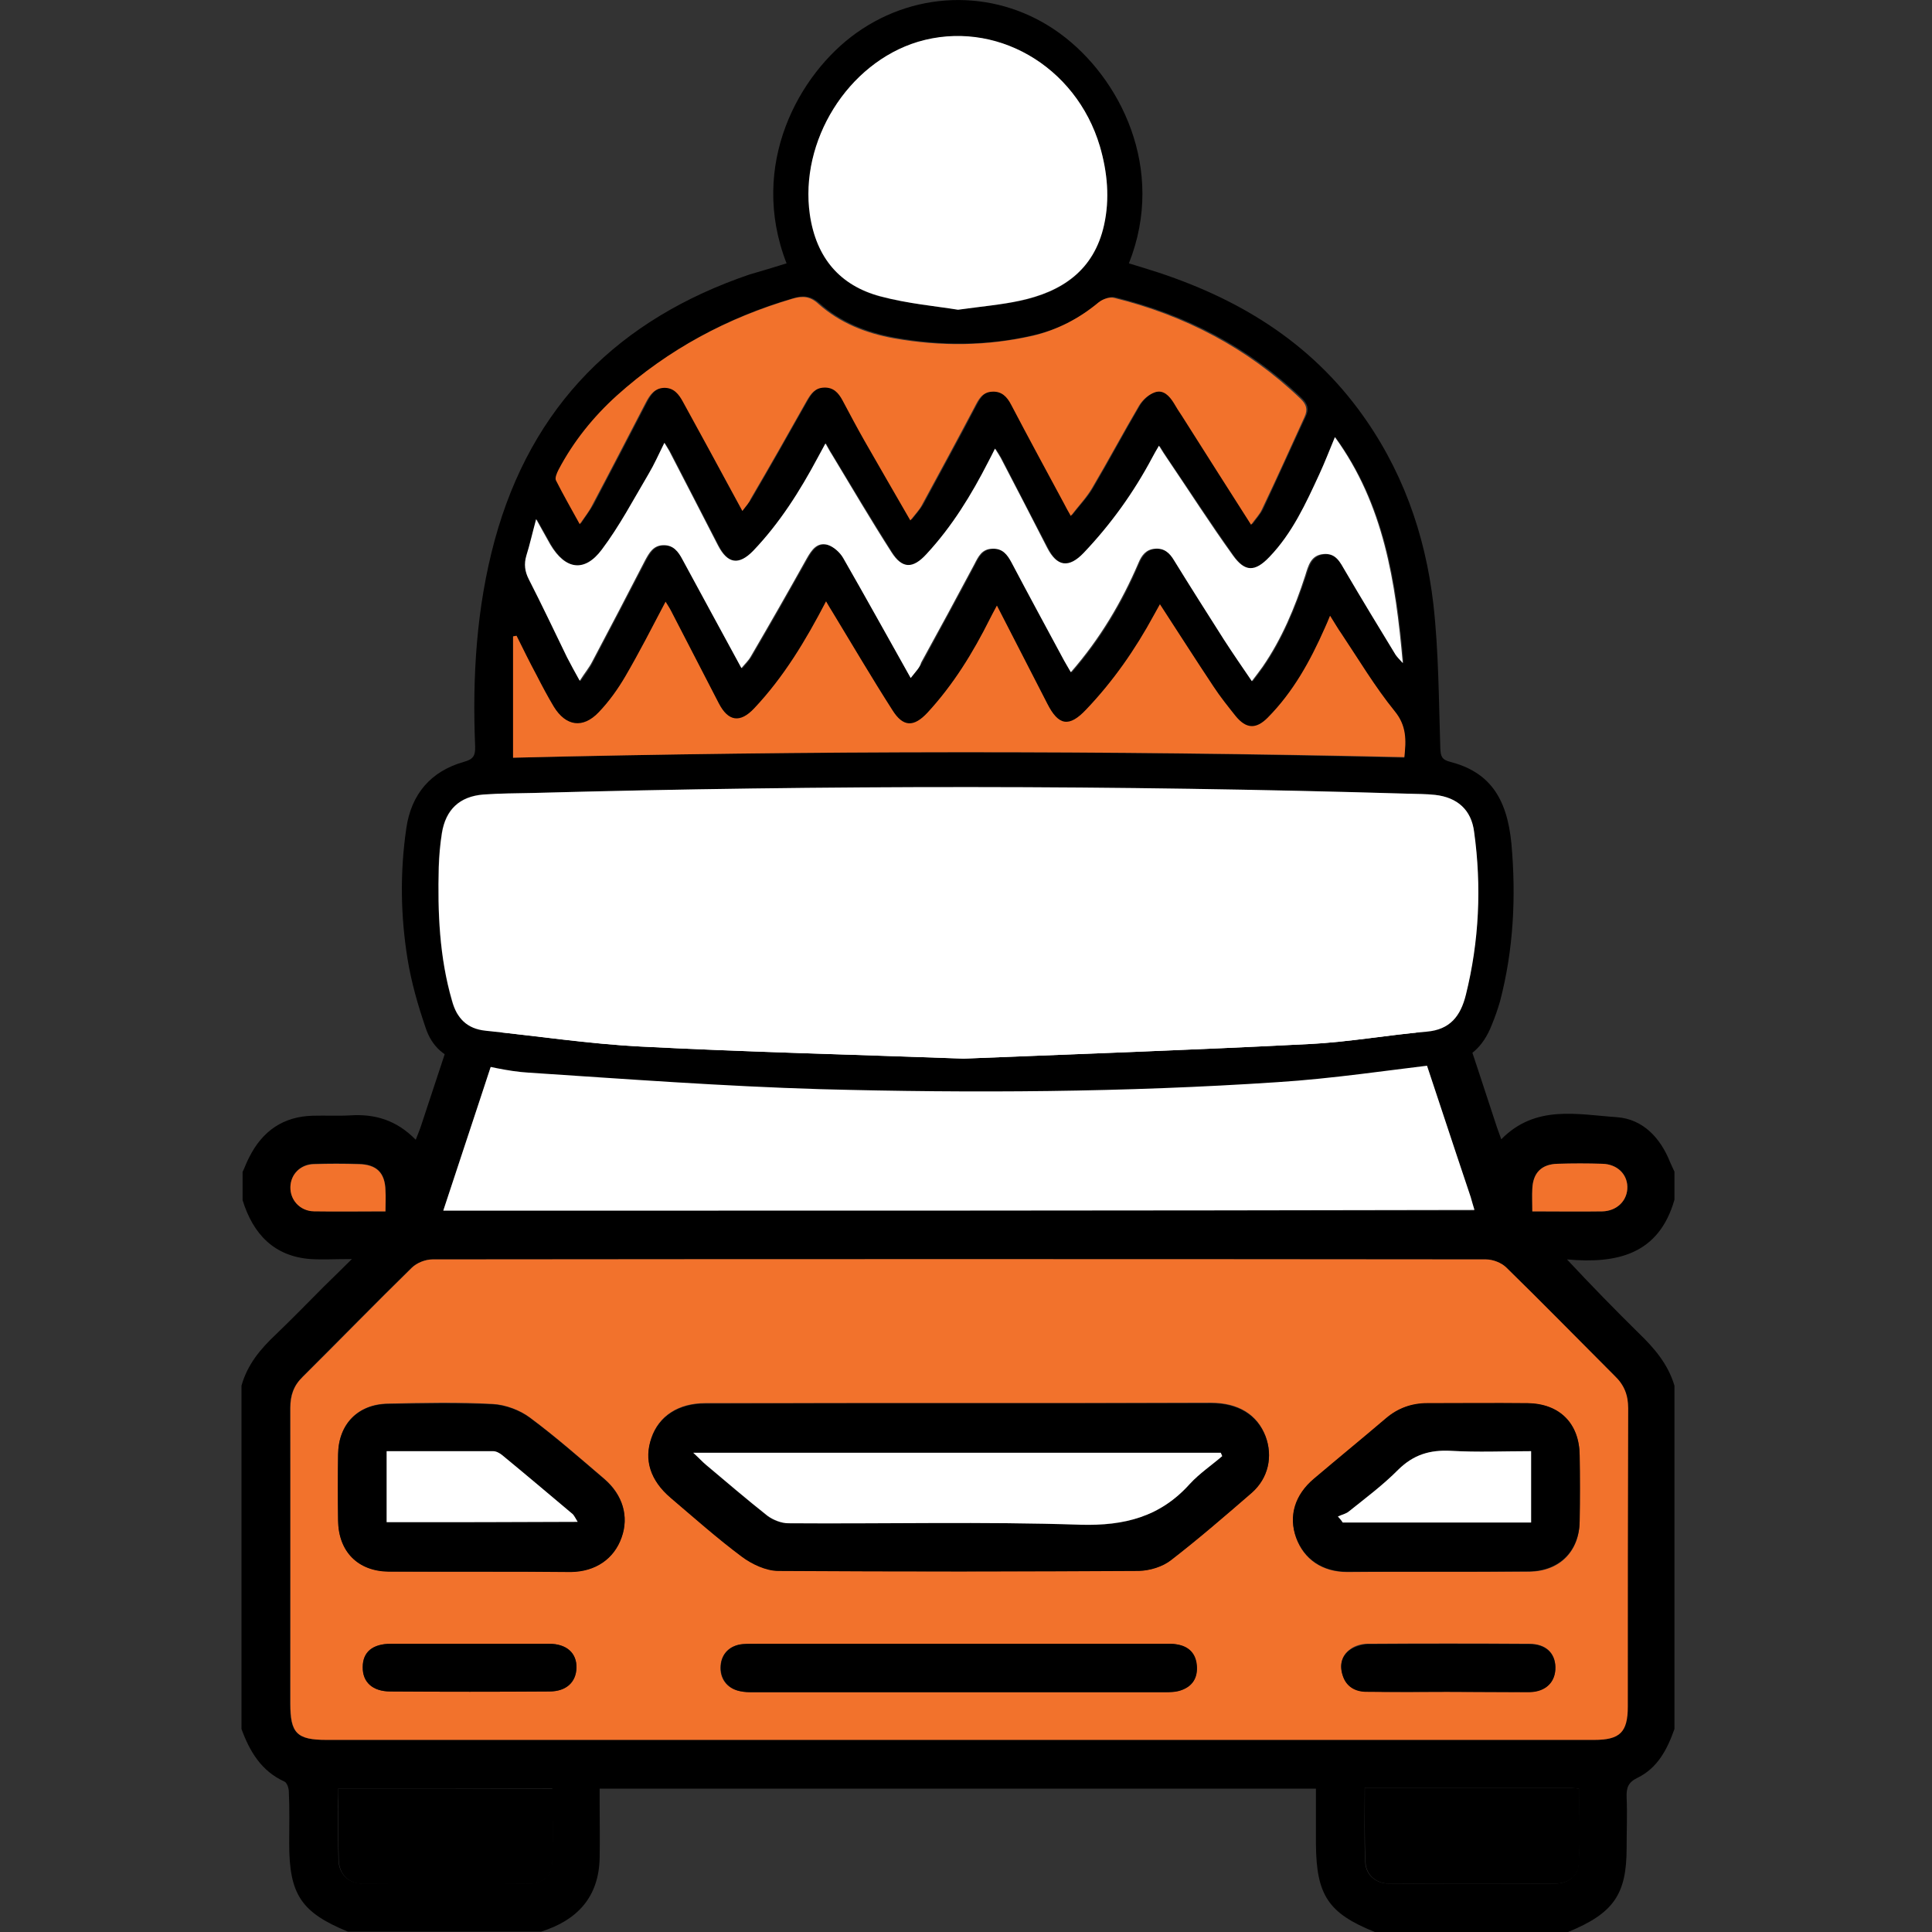 <svg width="16" height="16" viewBox="0 0 16 16" fill="none" xmlns="http://www.w3.org/2000/svg">
<rect x="0" y="0" width="16" height="16" fill="#333333" stroke="none"/>
<path d="M2.009 9.706C2.028 9.666 2.043 9.622 2.065 9.582C2.173 9.367 2.346 9.246 2.59 9.24C2.695 9.237 2.8 9.243 2.902 9.237C3.106 9.224 3.285 9.277 3.443 9.439C3.461 9.392 3.477 9.355 3.489 9.317C3.597 8.994 3.702 8.668 3.81 8.348C3.959 7.909 4.305 7.651 4.759 7.651C6.881 7.645 9.001 7.645 11.12 7.648C11.577 7.648 11.92 7.906 12.069 8.345C12.177 8.665 12.282 8.985 12.387 9.305C12.399 9.345 12.415 9.383 12.433 9.435C12.717 9.146 13.063 9.23 13.391 9.252C13.604 9.268 13.749 9.42 13.83 9.622C13.842 9.65 13.854 9.675 13.867 9.703C13.867 9.781 13.867 9.858 13.867 9.936C13.737 10.39 13.391 10.467 12.977 10.43C13.178 10.645 13.372 10.844 13.57 11.039C13.7 11.164 13.814 11.297 13.867 11.475C13.867 12.422 13.867 13.37 13.867 14.319C13.808 14.486 13.728 14.642 13.561 14.723C13.484 14.76 13.468 14.806 13.471 14.884C13.477 15.024 13.471 15.164 13.471 15.304C13.471 15.689 13.363 15.845 12.986 16C12.452 16 11.92 16 11.386 16C11 15.845 10.901 15.695 10.898 15.27C10.898 15.12 10.898 14.968 10.898 14.813C8.917 14.813 6.946 14.813 4.966 14.813C4.966 14.856 4.966 14.893 4.966 14.931C4.966 15.083 4.969 15.232 4.966 15.385C4.96 15.714 4.777 15.904 4.481 15.997C3.946 15.997 3.415 15.997 2.881 15.997C2.494 15.838 2.395 15.689 2.395 15.267C2.395 15.123 2.399 14.98 2.392 14.838C2.392 14.81 2.377 14.763 2.355 14.754C2.164 14.667 2.068 14.505 2 14.319C2 13.37 2 12.422 2 11.475C2.049 11.3 2.158 11.17 2.287 11.049C2.42 10.921 2.55 10.788 2.68 10.657C2.751 10.589 2.819 10.52 2.914 10.427C2.775 10.427 2.674 10.433 2.572 10.427C2.272 10.405 2.096 10.222 2.009 9.939C2.009 9.861 2.009 9.784 2.009 9.706ZM7.941 14.409C9.693 14.409 11.448 14.409 13.199 14.409C13.412 14.409 13.477 14.347 13.477 14.132C13.477 13.308 13.477 12.485 13.48 11.661C13.48 11.552 13.447 11.468 13.369 11.394C13.07 11.098 12.776 10.794 12.473 10.498C12.433 10.458 12.362 10.43 12.303 10.43C9.396 10.427 6.489 10.427 3.579 10.43C3.523 10.43 3.452 10.458 3.409 10.498C3.103 10.797 2.806 11.101 2.504 11.403C2.429 11.478 2.402 11.558 2.402 11.661C2.405 12.475 2.402 13.293 2.402 14.107C2.402 14.353 2.457 14.409 2.701 14.409C4.45 14.409 6.196 14.409 7.941 14.409ZM3.671 10.026C6.526 10.026 9.362 10.026 12.208 10.026C12.195 9.986 12.189 9.951 12.177 9.92C12.022 9.448 11.865 8.976 11.71 8.506C11.602 8.183 11.411 8.046 11.071 8.046C10.437 8.046 9.804 8.046 9.171 8.046C7.716 8.046 6.26 8.046 4.802 8.046C4.475 8.046 4.283 8.186 4.178 8.497C4.11 8.696 4.045 8.895 3.98 9.094C3.878 9.398 3.776 9.706 3.671 10.026ZM2.8 14.813C2.8 14.856 2.8 14.887 2.8 14.915C2.8 15.077 2.797 15.242 2.803 15.403C2.806 15.521 2.887 15.599 3.004 15.599C3.464 15.602 3.922 15.602 4.382 15.599C4.481 15.599 4.564 15.543 4.57 15.444C4.583 15.232 4.574 15.021 4.574 14.81C3.98 14.813 3.396 14.813 2.8 14.813ZM11.302 14.806C11.302 15.021 11.296 15.223 11.306 15.422C11.309 15.524 11.392 15.599 11.5 15.599C11.96 15.602 12.418 15.602 12.878 15.599C12.983 15.599 13.066 15.54 13.073 15.438C13.085 15.229 13.076 15.021 13.076 14.813C13.042 14.81 13.02 14.806 12.995 14.806C12.439 14.806 11.88 14.806 11.302 14.806ZM3.193 10.032C3.193 9.964 3.193 9.911 3.193 9.858C3.189 9.709 3.118 9.641 2.97 9.638C2.847 9.634 2.723 9.634 2.599 9.638C2.488 9.641 2.408 9.725 2.405 9.827C2.402 9.936 2.482 10.026 2.599 10.029C2.791 10.035 2.986 10.032 3.193 10.032ZM12.69 10.032C12.893 10.032 13.082 10.035 13.27 10.032C13.394 10.029 13.48 9.939 13.477 9.827C13.474 9.718 13.391 9.641 13.27 9.638C13.147 9.634 13.023 9.634 12.9 9.638C12.767 9.641 12.693 9.712 12.69 9.846C12.687 9.902 12.69 9.961 12.69 10.032Z" fill="black"/>
<path d="M7.941 14.409C6.196 14.409 4.45 14.409 2.704 14.409C2.457 14.409 2.405 14.353 2.405 14.107C2.405 13.293 2.405 12.475 2.405 11.661C2.405 11.555 2.433 11.474 2.507 11.403C2.809 11.104 3.106 10.797 3.412 10.498C3.452 10.458 3.523 10.43 3.582 10.43C6.489 10.427 9.396 10.427 12.307 10.43C12.365 10.43 12.436 10.458 12.476 10.498C12.779 10.794 13.073 11.095 13.372 11.394C13.45 11.468 13.484 11.552 13.484 11.661C13.481 12.485 13.481 13.308 13.481 14.132C13.481 14.346 13.416 14.409 13.203 14.409C11.448 14.409 9.696 14.409 7.941 14.409ZM7.947 11.62C7.246 11.62 6.542 11.62 5.84 11.62C5.618 11.62 5.457 11.726 5.395 11.906C5.334 12.087 5.386 12.261 5.553 12.401C5.748 12.565 5.939 12.736 6.143 12.889C6.226 12.951 6.344 13.007 6.446 13.007C7.441 13.016 8.435 13.013 9.433 13.007C9.523 13.007 9.628 12.973 9.699 12.917C9.928 12.739 10.15 12.55 10.366 12.36C10.505 12.239 10.543 12.059 10.481 11.894C10.413 11.714 10.255 11.617 10.03 11.617C9.338 11.62 8.642 11.62 7.947 11.62ZM11.911 13.016C12.161 13.016 12.415 13.016 12.665 13.016C12.915 13.013 13.079 12.851 13.082 12.6C13.085 12.416 13.085 12.236 13.082 12.053C13.079 11.788 12.918 11.624 12.653 11.624C12.374 11.62 12.097 11.624 11.818 11.624C11.689 11.624 11.577 11.661 11.479 11.748C11.281 11.916 11.08 12.081 10.882 12.248C10.725 12.382 10.672 12.559 10.734 12.736C10.799 12.914 10.95 13.019 11.157 13.019C11.411 13.016 11.661 13.016 11.911 13.016ZM3.974 13.016C4.224 13.016 4.475 13.016 4.728 13.016C4.932 13.016 5.086 12.907 5.148 12.73C5.21 12.559 5.158 12.379 5.006 12.248C4.802 12.074 4.601 11.897 4.388 11.739C4.305 11.677 4.187 11.633 4.082 11.627C3.795 11.611 3.505 11.617 3.214 11.624C2.964 11.627 2.803 11.795 2.8 12.043C2.797 12.227 2.797 12.407 2.8 12.59C2.803 12.848 2.967 13.013 3.22 13.013C3.471 13.016 3.721 13.016 3.974 13.016ZM7.944 13.613C7.385 13.613 6.826 13.613 6.264 13.613C6.226 13.613 6.186 13.613 6.149 13.616C6.044 13.625 5.976 13.694 5.967 13.793C5.958 13.899 6.019 13.983 6.125 14.005C6.162 14.014 6.202 14.014 6.239 14.014C7.373 14.014 8.51 14.014 9.643 14.014C9.69 14.014 9.736 14.011 9.779 13.998C9.875 13.967 9.921 13.893 9.909 13.79C9.9 13.694 9.841 13.635 9.748 13.619C9.708 13.613 9.665 13.613 9.622 13.613C9.063 13.613 8.503 13.613 7.944 13.613ZM3.897 13.613C3.678 13.613 3.458 13.613 3.239 13.613C3.084 13.613 3.004 13.681 3.004 13.806C3.004 13.93 3.088 14.008 3.233 14.008C3.671 14.011 4.11 14.011 4.549 14.008C4.691 14.008 4.771 13.93 4.774 13.812C4.777 13.688 4.691 13.613 4.546 13.613C4.33 13.613 4.113 13.613 3.897 13.613ZM11.985 14.011C12.214 14.011 12.439 14.014 12.668 14.011C12.807 14.008 12.884 13.927 12.881 13.803C12.878 13.688 12.801 13.613 12.665 13.613C12.217 13.61 11.772 13.61 11.324 13.613C11.278 13.613 11.222 13.628 11.185 13.656C11.108 13.709 11.092 13.79 11.12 13.874C11.151 13.967 11.225 14.008 11.315 14.008C11.537 14.014 11.76 14.011 11.985 14.011Z" fill="#F2722C"/>
<path d="M3.671 10.026C3.776 9.709 3.878 9.398 3.98 9.09C4.045 8.892 4.11 8.693 4.178 8.494C4.283 8.183 4.475 8.043 4.802 8.043C6.257 8.043 7.712 8.043 9.171 8.043C9.804 8.043 10.437 8.043 11.071 8.043C11.411 8.043 11.602 8.18 11.71 8.503C11.868 8.972 12.022 9.445 12.18 9.914C12.189 9.945 12.198 9.979 12.211 10.02C9.362 10.026 6.526 10.026 3.671 10.026Z" fill="white"/>
<path d="M2.8 14.813C3.4 14.813 3.98 14.813 4.577 14.813C4.577 15.024 4.586 15.236 4.574 15.447C4.567 15.543 4.484 15.602 4.385 15.602C3.925 15.605 3.468 15.605 3.007 15.602C2.89 15.602 2.81 15.524 2.806 15.406C2.8 15.245 2.803 15.08 2.803 14.918C2.8 14.884 2.8 14.853 2.8 14.813Z" fill="black"/>
<path d="M11.303 14.806C11.877 14.806 12.436 14.806 12.999 14.806C13.02 14.806 13.045 14.809 13.079 14.813C13.079 15.021 13.088 15.232 13.076 15.437C13.07 15.54 12.986 15.599 12.881 15.599C12.421 15.602 11.964 15.602 11.503 15.599C11.395 15.599 11.312 15.524 11.309 15.422C11.299 15.223 11.303 15.021 11.303 14.806Z" fill="black"/>
<path d="M3.192 10.032C2.982 10.032 2.791 10.035 2.599 10.032C2.482 10.029 2.402 9.936 2.405 9.83C2.408 9.724 2.488 9.644 2.599 9.641C2.723 9.637 2.846 9.637 2.97 9.641C3.118 9.644 3.189 9.712 3.192 9.861C3.196 9.911 3.192 9.964 3.192 10.032Z" fill="#F2722C"/>
<path d="M12.69 10.032C12.69 9.961 12.687 9.902 12.69 9.846C12.696 9.712 12.767 9.641 12.9 9.638C13.023 9.634 13.147 9.634 13.27 9.638C13.391 9.641 13.474 9.722 13.477 9.827C13.48 9.939 13.394 10.029 13.27 10.032C13.082 10.035 12.893 10.032 12.69 10.032Z" fill="#F2722C"/>
<path d="M7.947 11.621C8.642 11.621 9.337 11.621 10.03 11.621C10.255 11.621 10.413 11.72 10.481 11.897C10.542 12.062 10.505 12.242 10.366 12.364C10.147 12.553 9.928 12.743 9.699 12.92C9.628 12.976 9.523 13.007 9.433 13.01C8.438 13.016 7.444 13.016 6.446 13.01C6.344 13.01 6.226 12.954 6.143 12.892C5.939 12.74 5.747 12.569 5.553 12.404C5.386 12.261 5.33 12.09 5.395 11.91C5.457 11.729 5.618 11.624 5.84 11.624C6.541 11.621 7.246 11.621 7.947 11.621ZM5.741 12.031C5.791 12.078 5.815 12.105 5.843 12.13C6.013 12.273 6.18 12.416 6.353 12.553C6.399 12.59 6.467 12.615 6.526 12.615C7.332 12.618 8.142 12.6 8.945 12.628C9.31 12.64 9.603 12.562 9.85 12.289C9.928 12.202 10.03 12.133 10.119 12.059C10.116 12.05 10.11 12.04 10.107 12.031C8.664 12.031 7.218 12.031 5.741 12.031Z" fill="black"/>
<path d="M11.911 13.016C11.661 13.016 11.411 13.016 11.157 13.016C10.95 13.016 10.799 12.91 10.734 12.733C10.669 12.556 10.722 12.379 10.882 12.245C11.08 12.077 11.281 11.913 11.478 11.745C11.577 11.661 11.692 11.62 11.818 11.62C12.096 11.62 12.374 11.617 12.652 11.62C12.915 11.624 13.079 11.788 13.082 12.05C13.085 12.233 13.085 12.416 13.082 12.597C13.079 12.845 12.912 13.01 12.665 13.013C12.415 13.016 12.161 13.016 11.911 13.016ZM11.08 12.559C11.092 12.575 11.108 12.59 11.12 12.609C11.639 12.609 12.161 12.609 12.68 12.609C12.68 12.41 12.68 12.22 12.68 12.018C12.455 12.018 12.235 12.028 12.016 12.015C11.843 12.006 11.707 12.046 11.58 12.171C11.457 12.295 11.312 12.404 11.173 12.516C11.148 12.537 11.114 12.544 11.08 12.559Z" fill="black"/>
<path d="M3.974 13.016C3.724 13.016 3.474 13.016 3.22 13.016C2.964 13.013 2.803 12.851 2.8 12.593C2.797 12.41 2.797 12.23 2.8 12.046C2.803 11.794 2.964 11.63 3.214 11.627C3.505 11.623 3.795 11.617 4.082 11.63C4.187 11.636 4.305 11.68 4.388 11.742C4.601 11.9 4.802 12.077 5.006 12.251C5.157 12.382 5.21 12.559 5.148 12.733C5.086 12.91 4.932 13.016 4.728 13.019C4.475 13.016 4.224 13.016 3.974 13.016ZM3.202 12.606C3.73 12.606 4.249 12.606 4.784 12.606C4.762 12.575 4.756 12.556 4.743 12.544C4.549 12.379 4.354 12.214 4.156 12.053C4.138 12.037 4.11 12.021 4.085 12.021C3.792 12.018 3.501 12.021 3.202 12.021C3.202 12.22 3.202 12.41 3.202 12.606Z" fill="black"/>
<path d="M7.944 13.613C8.503 13.613 9.062 13.613 9.625 13.613C9.668 13.613 9.711 13.61 9.751 13.619C9.847 13.635 9.903 13.694 9.912 13.79C9.921 13.893 9.878 13.964 9.782 13.998C9.739 14.014 9.693 14.014 9.646 14.014C8.513 14.014 7.376 14.014 6.242 14.014C6.205 14.014 6.165 14.014 6.127 14.005C6.022 13.983 5.961 13.899 5.97 13.793C5.976 13.694 6.047 13.626 6.152 13.616C6.189 13.613 6.229 13.613 6.266 13.613C6.826 13.613 7.385 13.613 7.944 13.613Z" fill="black"/>
<path d="M3.897 13.613C4.113 13.613 4.329 13.613 4.546 13.613C4.694 13.613 4.777 13.691 4.774 13.812C4.771 13.93 4.691 14.008 4.549 14.008C4.11 14.011 3.671 14.011 3.233 14.008C3.084 14.008 3.001 13.93 3.004 13.806C3.004 13.681 3.087 13.613 3.239 13.613C3.458 13.613 3.677 13.613 3.897 13.613Z" fill="black"/>
<path d="M11.985 14.011C11.763 14.011 11.537 14.014 11.315 14.011C11.222 14.011 11.148 13.967 11.12 13.877C11.092 13.793 11.108 13.713 11.185 13.66C11.225 13.635 11.278 13.619 11.324 13.616C11.772 13.613 12.217 13.613 12.665 13.616C12.801 13.616 12.878 13.691 12.881 13.806C12.884 13.927 12.804 14.011 12.668 14.014C12.439 14.014 12.211 14.011 11.985 14.011Z" fill="black"/>
<path d="M5.741 12.031C7.218 12.031 8.664 12.031 10.11 12.031C10.113 12.04 10.119 12.049 10.122 12.059C10.033 12.136 9.934 12.202 9.854 12.289C9.609 12.562 9.313 12.637 8.948 12.627C8.142 12.6 7.336 12.621 6.529 12.615C6.471 12.615 6.403 12.587 6.356 12.553C6.183 12.416 6.016 12.273 5.846 12.13C5.816 12.105 5.791 12.077 5.741 12.031Z" fill="white"/>
<path d="M11.08 12.559C11.111 12.544 11.148 12.537 11.172 12.516C11.312 12.404 11.454 12.298 11.58 12.171C11.707 12.046 11.843 12.006 12.016 12.015C12.235 12.028 12.455 12.018 12.68 12.018C12.68 12.22 12.68 12.41 12.68 12.609C12.161 12.609 11.642 12.609 11.12 12.609C11.108 12.59 11.095 12.575 11.08 12.559Z" fill="white"/>
<path d="M3.202 12.606C3.202 12.41 3.202 12.22 3.202 12.018C3.502 12.018 3.792 12.018 4.085 12.018C4.11 12.018 4.138 12.034 4.157 12.049C4.354 12.211 4.549 12.376 4.744 12.54C4.756 12.553 4.765 12.572 4.784 12.603C4.246 12.606 3.727 12.606 3.202 12.606Z" fill="white"/>
<path d="M6.514 2.181C6.197 1.367 6.616 0.612 7.092 0.273C7.605 -0.093 8.277 -0.09 8.779 0.278C9.276 0.641 9.66 1.399 9.349 2.181C9.388 2.194 9.428 2.204 9.467 2.217C10.176 2.431 10.796 2.781 11.248 3.388C11.607 3.87 11.803 4.417 11.871 5.007C11.915 5.402 11.915 5.799 11.928 6.196C11.931 6.262 11.939 6.291 12.009 6.309C12.326 6.391 12.48 6.596 12.517 6.988C12.556 7.425 12.535 7.862 12.423 8.291C12.404 8.357 12.381 8.423 12.355 8.486C12.284 8.67 12.161 8.788 11.96 8.809C11.499 8.862 11.039 8.933 10.579 8.962C9.318 9.046 8.057 9.054 6.794 9.02C5.988 8.996 5.182 8.936 4.377 8.883C4.202 8.873 4.029 8.825 3.856 8.796C3.686 8.77 3.574 8.665 3.524 8.509C3.461 8.325 3.406 8.133 3.375 7.941C3.317 7.583 3.312 7.22 3.365 6.859C3.406 6.575 3.569 6.386 3.843 6.309C3.919 6.288 3.937 6.259 3.935 6.183C3.911 5.607 3.945 5.033 4.097 4.473C4.403 3.354 5.128 2.641 6.208 2.273C6.307 2.244 6.407 2.215 6.514 2.181ZM7.981 8.767C8.899 8.73 9.872 8.696 10.845 8.646C11.167 8.63 11.489 8.573 11.81 8.544C12.007 8.528 12.093 8.415 12.137 8.238C12.25 7.791 12.268 7.341 12.206 6.888C12.182 6.707 12.064 6.604 11.884 6.583C11.81 6.575 11.735 6.575 11.659 6.573C9.245 6.502 6.828 6.502 4.411 6.567C4.275 6.57 4.136 6.57 4 6.58C3.804 6.596 3.689 6.704 3.658 6.899C3.642 6.994 3.634 7.088 3.631 7.183C3.623 7.557 3.639 7.925 3.741 8.288C3.783 8.433 3.864 8.52 4.018 8.536C4.447 8.578 4.874 8.644 5.305 8.667C6.179 8.712 7.053 8.733 7.981 8.767ZM6.148 4.231C6.176 4.194 6.205 4.162 6.226 4.128C6.383 3.859 6.537 3.588 6.689 3.317C6.723 3.257 6.757 3.207 6.836 3.204C6.911 3.202 6.953 3.246 6.987 3.309C7.047 3.423 7.108 3.536 7.17 3.646C7.293 3.862 7.419 4.075 7.55 4.304C7.589 4.254 7.62 4.22 7.644 4.181C7.79 3.909 7.939 3.641 8.081 3.367C8.115 3.304 8.143 3.244 8.224 3.238C8.306 3.233 8.35 3.281 8.384 3.346C8.53 3.617 8.674 3.888 8.821 4.162C8.837 4.194 8.855 4.223 8.878 4.267C8.944 4.183 9.009 4.117 9.054 4.038C9.187 3.812 9.31 3.581 9.443 3.354C9.472 3.307 9.524 3.259 9.574 3.244C9.645 3.22 9.694 3.273 9.731 3.333C9.752 3.37 9.776 3.407 9.799 3.441C9.987 3.736 10.176 4.033 10.372 4.341C10.409 4.291 10.44 4.257 10.461 4.215C10.581 3.959 10.696 3.702 10.814 3.449C10.843 3.386 10.83 3.344 10.78 3.296C10.341 2.875 9.823 2.607 9.237 2.462C9.197 2.452 9.14 2.473 9.109 2.499C8.946 2.633 8.766 2.728 8.562 2.775C8.18 2.865 7.798 2.865 7.414 2.796C7.181 2.754 6.966 2.67 6.788 2.512C6.72 2.452 6.658 2.444 6.577 2.467C6.033 2.625 5.543 2.888 5.12 3.27C4.923 3.446 4.759 3.652 4.636 3.886C4.623 3.912 4.604 3.952 4.615 3.973C4.672 4.091 4.74 4.207 4.811 4.336C4.85 4.275 4.887 4.228 4.916 4.178C5.065 3.896 5.211 3.615 5.358 3.331C5.392 3.267 5.428 3.209 5.509 3.207C5.588 3.204 5.63 3.259 5.666 3.323C5.818 3.623 5.978 3.92 6.148 4.231ZM7.542 5.615C7.586 5.557 7.615 5.528 7.636 5.491C7.782 5.22 7.931 4.952 8.075 4.678C8.109 4.612 8.138 4.549 8.227 4.546C8.311 4.544 8.35 4.596 8.384 4.659C8.53 4.931 8.674 5.204 8.821 5.475C8.837 5.504 8.855 5.533 8.876 5.57C9.119 5.291 9.297 4.991 9.435 4.665C9.464 4.602 9.498 4.552 9.574 4.546C9.65 4.541 9.694 4.586 9.731 4.644C9.867 4.865 10.006 5.083 10.144 5.302C10.218 5.415 10.293 5.523 10.374 5.644C10.409 5.599 10.437 5.562 10.463 5.525C10.623 5.294 10.728 5.036 10.817 4.77C10.843 4.688 10.864 4.602 10.971 4.591C11.073 4.583 11.107 4.662 11.149 4.733C11.285 4.965 11.426 5.194 11.565 5.425C11.575 5.444 11.593 5.459 11.625 5.494C11.565 4.817 11.468 4.181 11.062 3.623C11.015 3.736 10.979 3.833 10.934 3.928C10.822 4.173 10.709 4.417 10.521 4.615C10.401 4.741 10.317 4.741 10.218 4.602C10.032 4.338 9.857 4.07 9.676 3.804C9.653 3.77 9.632 3.736 9.606 3.694C9.582 3.736 9.566 3.762 9.551 3.791C9.396 4.078 9.208 4.341 8.983 4.581C8.86 4.712 8.761 4.699 8.68 4.538C8.551 4.291 8.423 4.044 8.295 3.794C8.282 3.77 8.266 3.749 8.248 3.717C8.224 3.762 8.209 3.791 8.193 3.825C8.054 4.102 7.892 4.365 7.68 4.591C7.568 4.715 7.476 4.712 7.39 4.575C7.223 4.309 7.06 4.038 6.898 3.77C6.88 3.741 6.864 3.712 6.843 3.675C6.817 3.723 6.799 3.757 6.781 3.791C6.632 4.07 6.461 4.336 6.244 4.565C6.127 4.688 6.033 4.673 5.954 4.52C5.823 4.267 5.692 4.012 5.562 3.759C5.549 3.733 5.53 3.707 5.509 3.67C5.462 3.765 5.426 3.849 5.379 3.928C5.253 4.138 5.138 4.359 4.991 4.554C4.848 4.746 4.688 4.72 4.565 4.512C4.529 4.449 4.495 4.386 4.447 4.302C4.416 4.42 4.395 4.512 4.366 4.604C4.345 4.675 4.353 4.736 4.387 4.802C4.495 5.015 4.597 5.233 4.704 5.446C4.735 5.509 4.769 5.57 4.808 5.641C4.85 5.58 4.887 5.533 4.913 5.48C5.059 5.202 5.206 4.923 5.35 4.644C5.384 4.581 5.418 4.52 5.499 4.517C5.583 4.515 5.627 4.57 5.661 4.638C5.821 4.936 5.983 5.233 6.148 5.536C6.174 5.504 6.205 5.473 6.226 5.438C6.383 5.17 6.537 4.899 6.689 4.628C6.728 4.557 6.775 4.491 6.862 4.515C6.911 4.528 6.961 4.575 6.99 4.623C7.17 4.944 7.351 5.27 7.542 5.615ZM4.249 6.275C6.707 6.215 9.166 6.215 11.63 6.275C11.643 6.133 11.646 6.015 11.549 5.894C11.387 5.694 11.253 5.467 11.11 5.254C11.081 5.209 11.052 5.162 11.015 5.104C10.997 5.149 10.984 5.178 10.971 5.207C10.853 5.48 10.712 5.738 10.498 5.949C10.403 6.044 10.32 6.041 10.233 5.936C10.171 5.857 10.105 5.775 10.05 5.691C9.901 5.467 9.757 5.241 9.606 5.009C9.587 5.041 9.572 5.07 9.556 5.099C9.401 5.383 9.218 5.646 8.996 5.88C8.852 6.03 8.766 6.017 8.672 5.83C8.536 5.565 8.4 5.302 8.256 5.02C8.232 5.067 8.214 5.099 8.198 5.13C8.057 5.409 7.895 5.675 7.68 5.907C7.568 6.028 7.479 6.028 7.39 5.886C7.223 5.62 7.063 5.349 6.898 5.081C6.88 5.052 6.864 5.023 6.841 4.986C6.671 5.312 6.49 5.612 6.247 5.87C6.129 5.996 6.03 5.983 5.951 5.828C5.821 5.575 5.69 5.32 5.559 5.067C5.546 5.041 5.528 5.015 5.512 4.988C5.4 5.202 5.295 5.407 5.18 5.604C5.117 5.712 5.044 5.815 4.957 5.904C4.827 6.041 4.685 6.017 4.586 5.857C4.534 5.773 4.489 5.686 4.445 5.599C4.387 5.491 4.335 5.38 4.277 5.27C4.267 5.273 4.256 5.273 4.249 5.275C4.249 5.602 4.249 5.936 4.249 6.275ZM7.934 2.565C8.143 2.536 8.295 2.523 8.442 2.494C8.792 2.42 9.059 2.244 9.143 1.867C9.192 1.649 9.171 1.431 9.109 1.215C8.91 0.544 8.235 0.157 7.602 0.349C7.019 0.523 6.618 1.173 6.707 1.781C6.76 2.136 6.956 2.365 7.291 2.457C7.518 2.515 7.756 2.536 7.934 2.565Z" fill="black"/>
<path d="M7.981 8.767C7.053 8.733 6.179 8.712 5.308 8.667C4.879 8.646 4.45 8.58 4.021 8.536C3.867 8.52 3.783 8.433 3.744 8.288C3.639 7.928 3.624 7.557 3.634 7.183C3.637 7.088 3.645 6.994 3.66 6.899C3.692 6.704 3.807 6.596 4.003 6.58C4.139 6.57 4.278 6.57 4.414 6.567C6.83 6.501 9.245 6.501 11.662 6.573C11.737 6.575 11.813 6.575 11.886 6.583C12.07 6.604 12.185 6.707 12.208 6.888C12.271 7.341 12.25 7.794 12.14 8.238C12.096 8.415 12.009 8.528 11.813 8.544C11.492 8.57 11.172 8.63 10.848 8.646C9.872 8.696 8.899 8.73 7.981 8.767Z" fill="white"/>
<path d="M6.148 4.231C5.98 3.92 5.818 3.623 5.656 3.328C5.622 3.265 5.58 3.21 5.499 3.212C5.421 3.215 5.381 3.27 5.347 3.336C5.201 3.617 5.054 3.902 4.905 4.183C4.879 4.236 4.842 4.281 4.801 4.341C4.73 4.212 4.665 4.099 4.604 3.978C4.594 3.957 4.612 3.917 4.625 3.891C4.748 3.657 4.913 3.452 5.109 3.275C5.533 2.894 6.022 2.633 6.566 2.473C6.647 2.449 6.71 2.454 6.778 2.517C6.956 2.675 7.17 2.76 7.403 2.802C7.788 2.87 8.17 2.867 8.551 2.781C8.755 2.733 8.936 2.639 9.098 2.504C9.13 2.478 9.19 2.457 9.226 2.467C9.812 2.612 10.33 2.881 10.77 3.302C10.819 3.349 10.832 3.391 10.803 3.454C10.686 3.71 10.571 3.967 10.45 4.22C10.432 4.26 10.398 4.294 10.361 4.346C10.165 4.038 9.977 3.744 9.789 3.446C9.765 3.41 9.742 3.375 9.721 3.338C9.684 3.278 9.634 3.225 9.564 3.249C9.511 3.267 9.462 3.312 9.433 3.36C9.3 3.586 9.177 3.817 9.043 4.044C8.996 4.123 8.933 4.188 8.868 4.273C8.844 4.231 8.826 4.199 8.81 4.167C8.664 3.896 8.517 3.625 8.374 3.352C8.34 3.286 8.295 3.238 8.214 3.244C8.133 3.249 8.104 3.307 8.07 3.373C7.926 3.646 7.78 3.915 7.633 4.186C7.612 4.225 7.578 4.26 7.539 4.31C7.408 4.083 7.283 3.867 7.16 3.652C7.097 3.541 7.037 3.428 6.977 3.315C6.943 3.252 6.901 3.207 6.825 3.21C6.749 3.212 6.715 3.26 6.679 3.323C6.527 3.594 6.373 3.865 6.216 4.133C6.205 4.162 6.176 4.194 6.148 4.231Z" fill="#F2722C"/>
<path d="M7.542 5.615C7.348 5.27 7.168 4.944 6.982 4.62C6.956 4.575 6.904 4.528 6.854 4.512C6.768 4.488 6.723 4.551 6.681 4.625C6.53 4.896 6.375 5.167 6.218 5.436C6.198 5.472 6.166 5.501 6.14 5.533C5.975 5.228 5.813 4.933 5.653 4.636C5.617 4.567 5.575 4.512 5.491 4.515C5.41 4.517 5.376 4.578 5.342 4.641C5.198 4.92 5.052 5.201 4.905 5.478C4.879 5.53 4.84 5.575 4.801 5.638C4.762 5.567 4.728 5.507 4.696 5.444C4.591 5.228 4.489 5.012 4.38 4.799C4.346 4.733 4.338 4.672 4.359 4.601C4.387 4.512 4.408 4.417 4.44 4.299C4.487 4.383 4.521 4.446 4.557 4.509C4.68 4.717 4.84 4.744 4.984 4.551C5.13 4.357 5.245 4.138 5.371 3.925C5.418 3.846 5.455 3.762 5.502 3.667C5.523 3.704 5.541 3.728 5.554 3.757C5.685 4.009 5.816 4.265 5.946 4.517C6.025 4.67 6.119 4.683 6.237 4.562C6.456 4.333 6.624 4.067 6.773 3.788C6.791 3.754 6.81 3.72 6.836 3.672C6.857 3.709 6.872 3.738 6.891 3.767C7.053 4.036 7.212 4.307 7.382 4.572C7.471 4.712 7.56 4.712 7.673 4.588C7.885 4.359 8.044 4.099 8.185 3.823C8.201 3.791 8.219 3.759 8.24 3.715C8.259 3.746 8.274 3.767 8.287 3.791C8.416 4.038 8.544 4.286 8.672 4.536C8.753 4.694 8.852 4.707 8.975 4.578C9.2 4.341 9.389 4.078 9.543 3.788C9.559 3.759 9.574 3.73 9.598 3.691C9.624 3.733 9.645 3.767 9.669 3.801C9.849 4.067 10.022 4.338 10.21 4.599C10.309 4.738 10.393 4.738 10.513 4.612C10.702 4.415 10.814 4.17 10.927 3.925C10.971 3.83 11.008 3.733 11.055 3.62C11.46 4.178 11.557 4.815 11.617 5.491C11.586 5.457 11.57 5.441 11.557 5.422C11.418 5.194 11.277 4.962 11.141 4.73C11.099 4.659 11.065 4.58 10.963 4.588C10.856 4.596 10.835 4.683 10.809 4.767C10.723 5.033 10.615 5.291 10.456 5.522C10.43 5.559 10.401 5.596 10.367 5.641C10.286 5.522 10.21 5.412 10.137 5.299C9.998 5.08 9.859 4.862 9.723 4.641C9.687 4.58 9.642 4.538 9.566 4.544C9.491 4.549 9.454 4.599 9.428 4.662C9.289 4.986 9.111 5.288 8.868 5.567C8.847 5.53 8.829 5.501 8.813 5.472C8.667 5.201 8.52 4.93 8.376 4.657C8.342 4.594 8.303 4.541 8.219 4.544C8.13 4.546 8.102 4.609 8.068 4.675C7.924 4.946 7.777 5.217 7.628 5.488C7.618 5.528 7.586 5.559 7.542 5.615Z" fill="white"/>
<path d="M4.249 6.275C4.249 5.936 4.249 5.604 4.249 5.27C4.259 5.267 4.27 5.267 4.278 5.265C4.332 5.375 4.387 5.486 4.445 5.594C4.489 5.68 4.537 5.77 4.586 5.852C4.686 6.015 4.827 6.036 4.958 5.899C5.044 5.809 5.117 5.707 5.18 5.599C5.295 5.402 5.4 5.196 5.512 4.983C5.53 5.012 5.546 5.036 5.559 5.062C5.69 5.315 5.821 5.57 5.952 5.823C6.03 5.975 6.129 5.991 6.247 5.865C6.49 5.607 6.671 5.307 6.841 4.98C6.862 5.017 6.88 5.046 6.898 5.075C7.061 5.344 7.22 5.615 7.39 5.88C7.479 6.023 7.568 6.023 7.681 5.902C7.895 5.67 8.057 5.407 8.198 5.125C8.214 5.094 8.23 5.062 8.256 5.015C8.4 5.296 8.536 5.559 8.672 5.825C8.766 6.012 8.855 6.025 8.996 5.875C9.219 5.641 9.402 5.378 9.556 5.094C9.572 5.065 9.587 5.038 9.606 5.004C9.757 5.236 9.901 5.462 10.05 5.686C10.105 5.77 10.171 5.852 10.233 5.93C10.32 6.036 10.401 6.041 10.498 5.944C10.71 5.73 10.851 5.473 10.971 5.202C10.984 5.173 10.997 5.144 11.015 5.099C11.052 5.157 11.078 5.204 11.11 5.249C11.254 5.465 11.387 5.688 11.549 5.888C11.649 6.009 11.646 6.128 11.63 6.27C9.166 6.215 6.707 6.215 4.249 6.275Z" fill="#F2722C"/>
<path d="M7.934 2.565C7.756 2.536 7.518 2.515 7.291 2.454C6.956 2.365 6.76 2.136 6.707 1.778C6.619 1.17 7.019 0.523 7.602 0.346C8.238 0.157 8.91 0.541 9.109 1.212C9.171 1.425 9.192 1.646 9.143 1.865C9.059 2.241 8.792 2.417 8.442 2.491C8.295 2.523 8.146 2.536 7.934 2.565Z" fill="white"/>
</svg>
